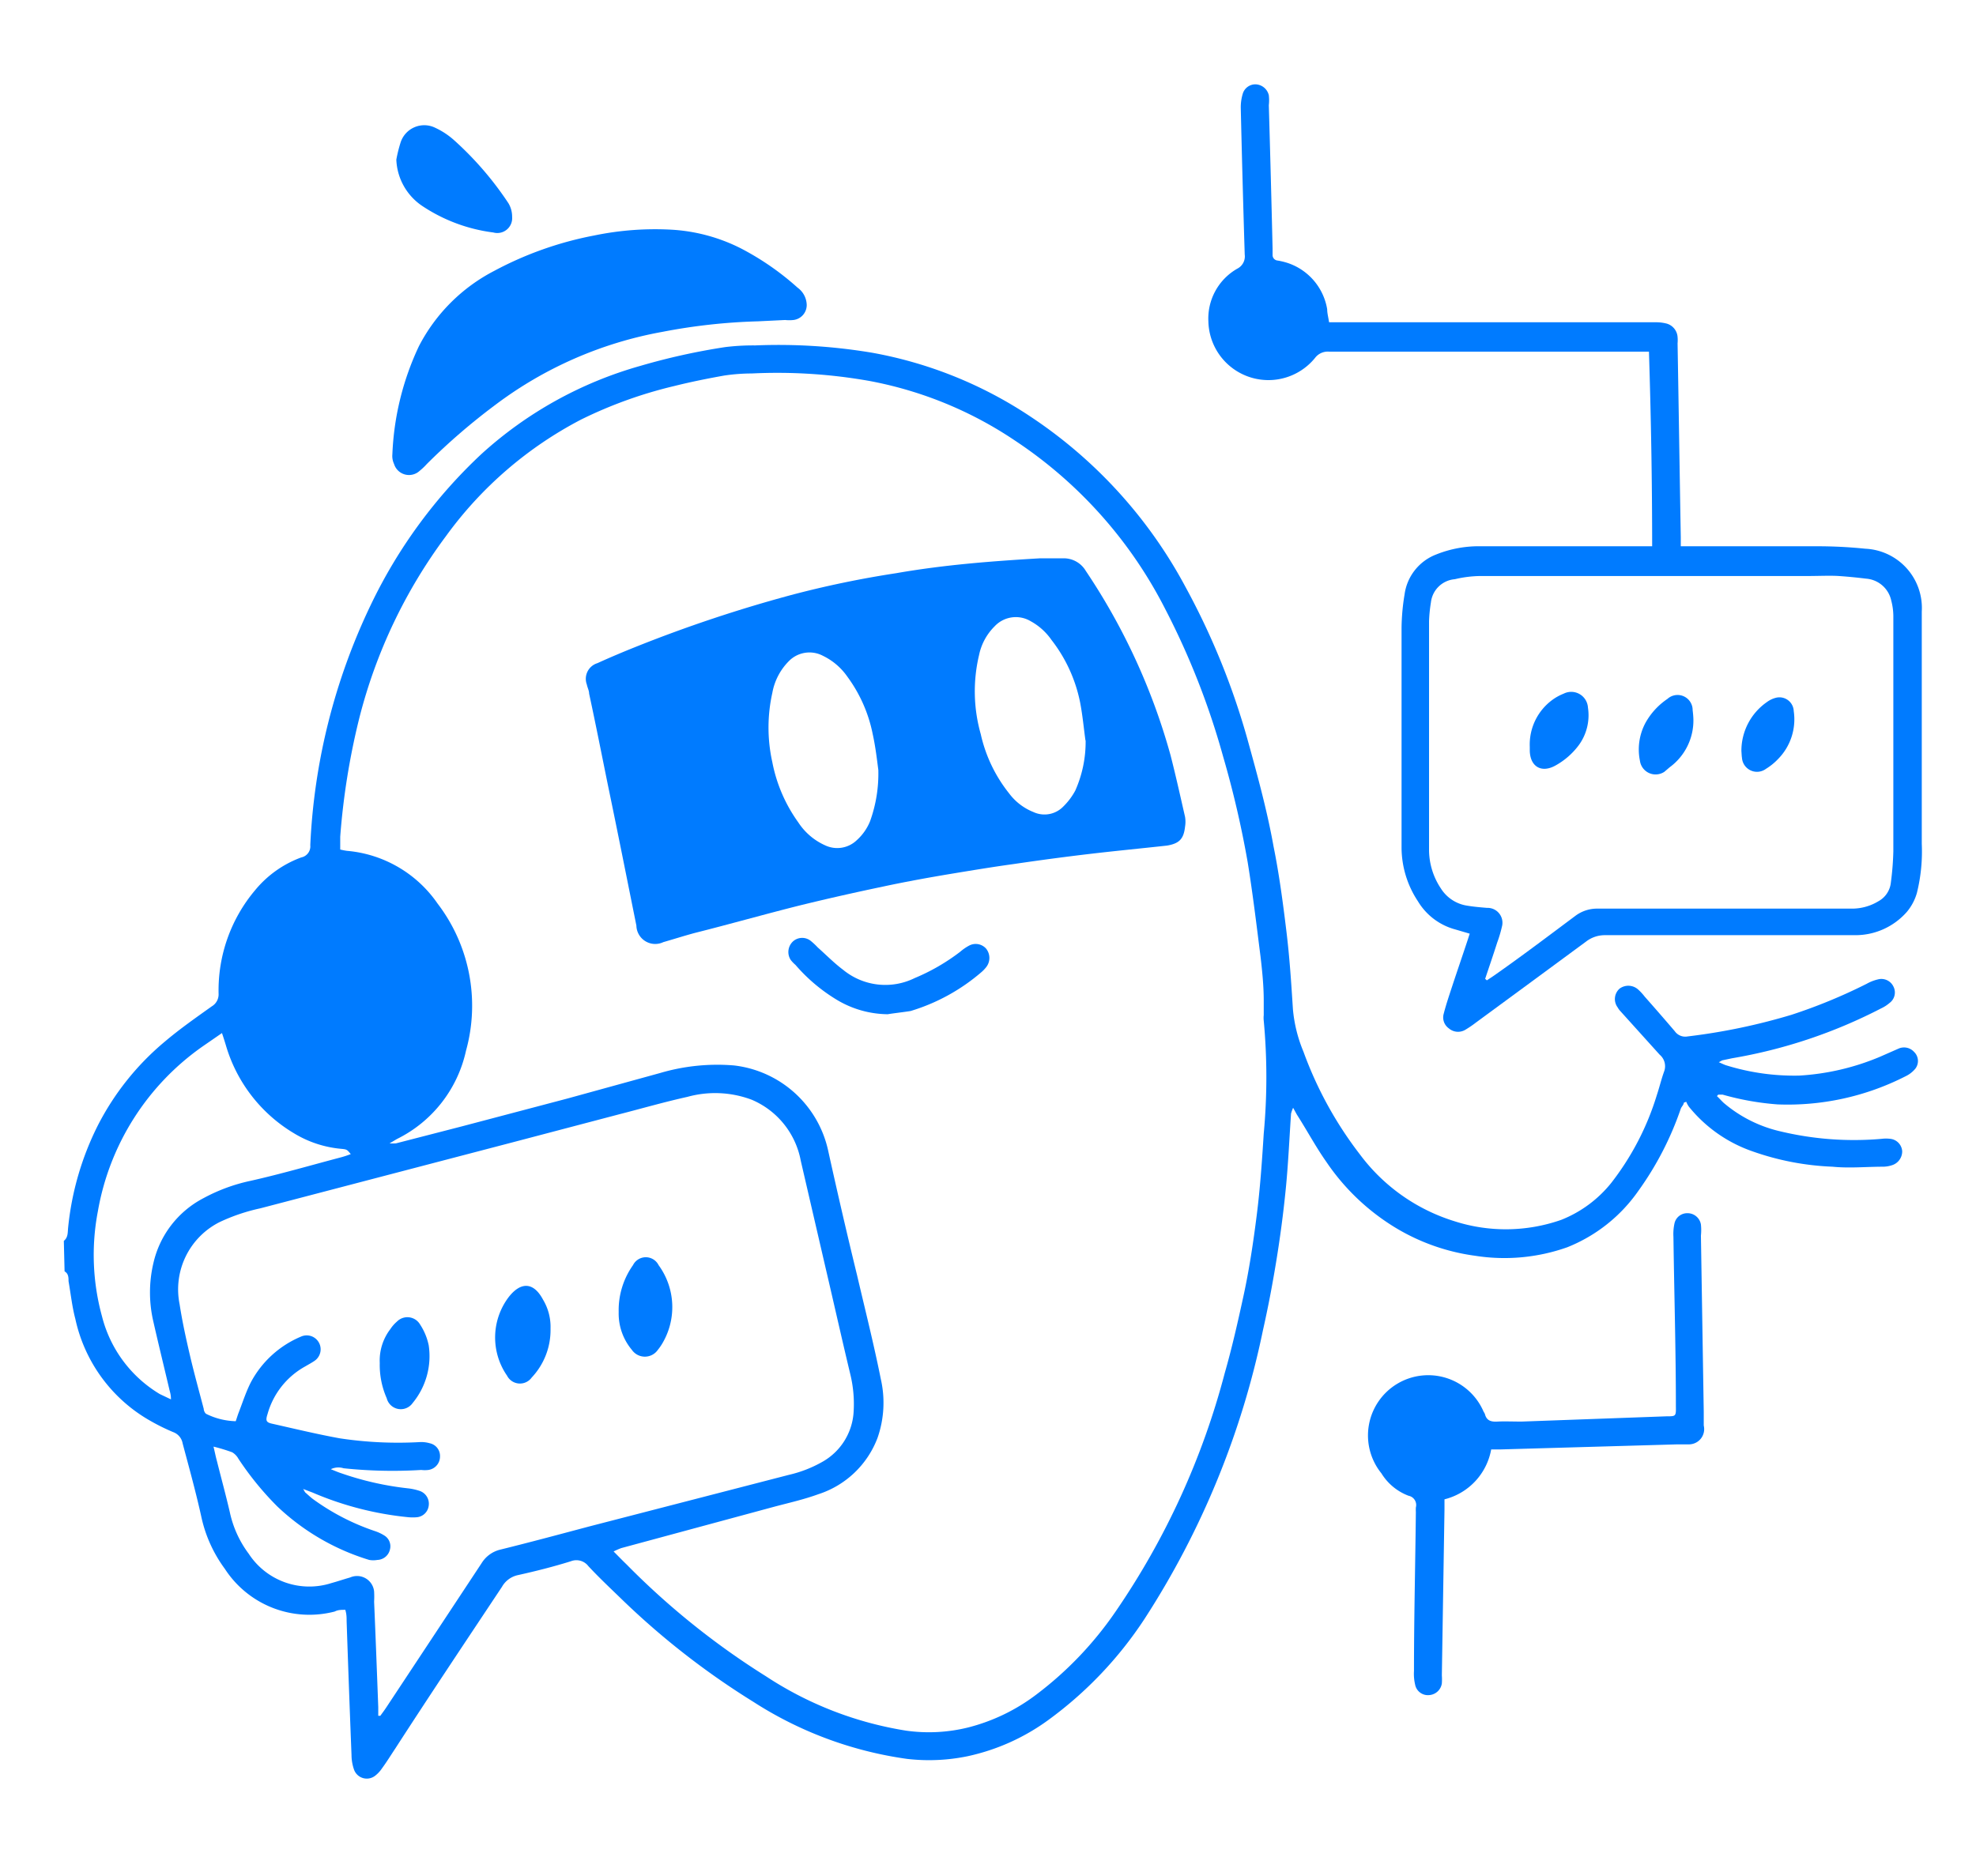 <svg id="_1" data-name="1" xmlns="http://www.w3.org/2000/svg" viewBox="0 0 104.95 99.65"><defs><style>.cls-1{fill:#007bff;}</style></defs><path class="cls-1" d="M3.39,65.92c.24-.19.2-.47.23-.72a15.48,15.48,0,0,1,1.57-5.4,14.23,14.23,0,0,1,3.57-4.47c.79-.67,1.65-1.27,2.49-1.87a.74.74,0,0,0,.36-.67,8.25,8.25,0,0,1,1.94-5.5A5.73,5.73,0,0,1,16,45.55a.6.6,0,0,0,.48-.65A32.94,32.94,0,0,1,19.7,32.12a26.78,26.78,0,0,1,5.87-8A21,21,0,0,1,34,19.44a34.65,34.65,0,0,1,4.51-1,12.16,12.16,0,0,1,1.6-.09,30.07,30.07,0,0,1,6.22.39,22.25,22.25,0,0,1,8.4,3.39,25,25,0,0,1,8.25,9.08,38.61,38.61,0,0,1,3.33,8.26c.5,1.81,1,3.64,1.33,5.49.3,1.48.5,3,.68,4.48s.26,2.78.35,4.17a7.57,7.57,0,0,0,.56,2.26,20.24,20.24,0,0,0,3,5.46,9.9,9.9,0,0,0,5,3.54,8.9,8.9,0,0,0,5.7-.07,6.45,6.45,0,0,0,2.64-1.95A14.44,14.44,0,0,0,88,58.17c.14-.42.24-.85.39-1.26a.8.8,0,0,0-.24-.88l-2.12-2.35a.91.91,0,0,1-.11-.16.74.74,0,0,1,.1-1,.78.78,0,0,1,1,.06,2.82,2.82,0,0,1,.33.36c.54.61,1.07,1.22,1.6,1.84a.68.68,0,0,0,.68.28,32.42,32.42,0,0,0,5.52-1.15,28.63,28.63,0,0,0,4-1.65,2.26,2.26,0,0,1,.59-.23.71.71,0,0,1,.82.37.69.69,0,0,1-.2.88,1.92,1.92,0,0,1-.45.29,27,27,0,0,1-7.92,2.65l-.52.11-.18.1c.15.06.26.12.38.16a12.21,12.21,0,0,0,3.89.55,13,13,0,0,0,4.29-1l1-.44a.72.72,0,0,1,.81.18.67.67,0,0,1,.07.89,1.52,1.52,0,0,1-.53.41,13.77,13.77,0,0,1-6.79,1.49,14.54,14.54,0,0,1-2.92-.52l-.23,0s0,0-.07.08c.12.11.23.24.36.36a7.07,7.07,0,0,0,3,1.51,16.8,16.8,0,0,0,5.38.4,1.93,1.93,0,0,1,.48,0,.71.71,0,0,1,.62.66.77.77,0,0,1-.54.74,1.56,1.56,0,0,1-.48.08c-.89,0-1.79.09-2.68,0a14.38,14.38,0,0,1-4.29-.83,7.48,7.48,0,0,1-3.34-2.36,1.3,1.3,0,0,1-.14-.26l-.13.05c0,.11-.12.21-.16.32a16.7,16.7,0,0,1-2.25,4.36,8.39,8.39,0,0,1-3.78,3,10,10,0,0,1-4.9.45,11,11,0,0,1-4.29-1.53,11.85,11.85,0,0,1-3.6-3.45c-.55-.78-1-1.62-1.52-2.44-.08-.12-.14-.25-.25-.44a2,2,0,0,0-.11.31c-.09,1.34-.15,2.69-.28,4s-.3,2.59-.51,3.87-.43,2.43-.7,3.63A44.85,44.85,0,0,1,60.79,86a20.64,20.64,0,0,1-5.12,5.38,11.31,11.31,0,0,1-4.29,1.92,10.11,10.11,0,0,1-3.2.14A20.2,20.2,0,0,1,40,90.4a41.32,41.32,0,0,1-7.09-5.55c-.56-.54-1.13-1.08-1.66-1.65a.8.8,0,0,0-.93-.26c-.93.29-1.88.53-2.83.74a1.28,1.28,0,0,0-.83.62C24.76,87.16,22.86,90,21,92.88c-.24.36-.46.72-.71,1.06a1.67,1.67,0,0,1-.36.39A.72.72,0,0,1,18.8,94a2.38,2.38,0,0,1-.13-.76q-.14-3.56-.26-7.12c0-.19,0-.37-.07-.6-.22,0-.39,0-.56.09a5.35,5.35,0,0,1-5.84-2.27,7.21,7.21,0,0,1-1.24-2.73c-.29-1.32-.65-2.62-1-3.93a.78.78,0,0,0-.5-.6,10.74,10.74,0,0,1-1.18-.58A8.22,8.22,0,0,1,4,70.06c-.17-.64-.24-1.31-.36-2,0-.19,0-.4-.21-.52Zm29.2,16.5c.26.26.47.48.69.69a40.68,40.68,0,0,0,7.4,5.94,18.94,18.94,0,0,0,7.45,2.89,8.68,8.68,0,0,0,3.29-.17A10.12,10.12,0,0,0,55.07,90a18.83,18.83,0,0,0,4.19-4.4,40.52,40.52,0,0,0,5.79-12.66c.39-1.36.7-2.74,1-4.12s.52-2.85.7-4.28.28-2.88.37-4.32a32.39,32.39,0,0,0,0-6,1.4,1.4,0,0,1,0-.29c0-.26,0-.52,0-.78,0-.78-.08-1.56-.17-2.33-.21-1.66-.41-3.33-.68-5a52.36,52.36,0,0,0-1.31-5.64,40.46,40.46,0,0,0-3.1-7.88A23.52,23.52,0,0,0,53.9,23.4a20.61,20.61,0,0,0-7.71-3.16,27.94,27.94,0,0,0-6.26-.4,10.14,10.14,0,0,0-1.46.11c-.9.16-1.79.34-2.67.56a23.31,23.31,0,0,0-4.94,1.78,20.63,20.63,0,0,0-7.18,6.2,27.43,27.43,0,0,0-4.61,9.71,37.86,37.86,0,0,0-1,6.25c0,.22,0,.45,0,.68a3.21,3.21,0,0,0,.36.07A6.53,6.53,0,0,1,23.24,48a8.94,8.94,0,0,1,1.51,7.82,6.86,6.86,0,0,1-3.67,4.69l-.39.23a2.6,2.6,0,0,0,.34,0l3.49-.9,5.61-1.48L35.07,57a10.74,10.74,0,0,1,3.91-.4,5.8,5.8,0,0,1,5,4.5c.49,2.22,1,4.43,1.54,6.64.43,1.84.89,3.66,1.26,5.51a5.66,5.66,0,0,1-.17,3.13,5,5,0,0,1-3.15,3c-.74.27-1.53.45-2.29.65L33,82.24A3.73,3.73,0,0,0,32.59,82.42ZM11.34,76.85c.08.33.12.55.18.76.23.92.48,1.83.69,2.74a5.65,5.65,0,0,0,1,2.19A3.84,3.84,0,0,0,17.6,84.1c.33-.09.65-.2,1-.3a.91.91,0,0,1,1.27.75,4.89,4.89,0,0,1,0,.54c.08,1.86.15,3.73.22,5.6,0,.15,0,.3,0,.46l.11,0c.1-.14.2-.27.3-.42q2.54-3.84,5.08-7.69a1.61,1.61,0,0,1,1-.72c1.58-.39,3.14-.81,4.72-1.23L41.9,78.35a6.56,6.56,0,0,0,1.81-.71,3.26,3.26,0,0,0,1.62-2.53A6.66,6.66,0,0,0,45.16,73c-.45-1.88-.87-3.76-1.31-5.64l-1.32-5.7a4.39,4.39,0,0,0-2.61-3.24,5.52,5.52,0,0,0-3.41-.15c-1.22.27-2.43.62-3.64.93l-5.51,1.45-6.69,1.75-6.84,1.79a10,10,0,0,0-2.16.73,4,4,0,0,0-2.13,4.37c.14.91.34,1.82.55,2.72s.48,1.88.73,2.83c0,.1.07.25.15.28a3.73,3.73,0,0,0,1.55.38c.06-.17.1-.31.15-.44.21-.54.39-1.11.65-1.62A5.36,5.36,0,0,1,16,71a.74.74,0,0,1,.71,1.29c-.16.11-.33.2-.5.3a4.17,4.17,0,0,0-2,2.53c-.11.34-.08.44.23.51,1.2.27,2.4.56,3.61.78a20.72,20.72,0,0,0,4.24.2,1.6,1.6,0,0,1,.53.06.69.69,0,0,1,.55.71.72.72,0,0,1-.62.71,1.58,1.58,0,0,1-.38,0A24.85,24.85,0,0,1,18.25,78a.92.92,0,0,0-.68.05c.25.1.41.17.57.22a16.1,16.1,0,0,0,3.56.8,3,3,0,0,1,.61.14.72.72,0,0,1,.46.78.7.7,0,0,1-.61.61,2.57,2.57,0,0,1-.48,0,17.14,17.14,0,0,1-5.08-1.31l-.5-.19c.08.12.09.17.13.2s.24.22.37.32a12.19,12.19,0,0,0,3.32,1.72,2.27,2.27,0,0,1,.52.25.67.67,0,0,1,.27.73.71.71,0,0,1-.67.55,1.24,1.24,0,0,1-.43,0,12.26,12.26,0,0,1-4.89-2.85,16.15,16.15,0,0,1-2.06-2.53.9.9,0,0,0-.33-.34A9.52,9.52,0,0,0,11.34,76.85ZM9.08,74.34c0-.27-.06-.41-.09-.55-.28-1.19-.57-2.37-.84-3.56a6.8,6.8,0,0,1,0-3.14,5.18,5.18,0,0,1,2.66-3.44,9.28,9.28,0,0,1,2.5-.92c1.6-.36,3.18-.82,4.77-1.24a5,5,0,0,0,.55-.18c-.2-.24-.2-.25-.51-.28a5.81,5.81,0,0,1-2.48-.81A8.08,8.08,0,0,1,12,55.54c-.06-.2-.12-.39-.21-.66l-1,.69a13.52,13.52,0,0,0-5.59,8.77,12.32,12.32,0,0,0,.22,5.6,6.73,6.73,0,0,0,3.07,4.12Z"/><path class="cls-1" d="M87.75,29.1c0-3.51-.06-6.93-.17-10.42h-17a.85.85,0,0,0-.74.34,3.19,3.19,0,0,1-5.66-1.94,3.05,3.05,0,0,1,1.54-2.81.73.73,0,0,0,.39-.75q-.12-3.9-.21-7.8A2.48,2.48,0,0,1,66,5a.7.7,0,0,1,.69-.52.75.75,0,0,1,.7.58,2.32,2.32,0,0,1,0,.53q.11,3.8.2,7.61c0,.11,0,.22,0,.34a.29.29,0,0,0,.26.3,3.65,3.65,0,0,1,.57.14,3.13,3.13,0,0,1,2.07,2.45c0,.21.06.42.1.69.2,0,.4,0,.6,0H87.94a2.3,2.3,0,0,1,.58.07.8.8,0,0,1,.58.71,1.9,1.9,0,0,1,0,.34c.06,3.43.11,6.86.17,10.29,0,.14,0,.29,0,.49.19,0,.36,0,.53,0,2.23,0,4.46,0,6.69,0a24.76,24.76,0,0,1,2.58.13,3.15,3.15,0,0,1,3,3.34c0,4.11,0,8.23,0,12.34a9.16,9.16,0,0,1-.26,2.61,2.73,2.73,0,0,1-.53,1,3.63,3.63,0,0,1-2.72,1.24c-2,0-3.93,0-5.9,0-2.47,0-5,0-7.42,0a1.62,1.62,0,0,0-1,.34q-2.93,2.16-5.86,4.31a5.5,5.5,0,0,1-.56.38.75.75,0,0,1-.87-.08.71.71,0,0,1-.27-.78c.12-.47.28-.94.43-1.4.28-.85.57-1.69.85-2.54l.1-.31-.75-.22a3.32,3.32,0,0,1-2-1.5,5.19,5.19,0,0,1-.87-2.84c0-3.91,0-7.81,0-11.71a11.5,11.5,0,0,1,.16-1.75,2.65,2.65,0,0,1,1.67-2.12,6.09,6.09,0,0,1,2.43-.44h9.09ZM78.88,52l.09.08.39-.26c1.43-1,2.87-2.09,4.29-3.15a1.92,1.92,0,0,1,1.22-.4l13.52,0a2.71,2.71,0,0,0,1.39-.4,1.28,1.28,0,0,0,.65-1,15.28,15.28,0,0,0,.13-1.65q0-6.24,0-12.49a3.3,3.3,0,0,0-.11-.82,1.48,1.48,0,0,0-1.34-1.17c-.48-.06-1-.11-1.45-.14s-1.08,0-1.61,0l-17.43,0a6.16,6.16,0,0,0-1.35.17A1.39,1.39,0,0,0,76,32a7.81,7.81,0,0,0-.1,1c0,4.07,0,8.14,0,12.2a3.71,3.71,0,0,0,.63,2,2,2,0,0,0,1.38.91c.36.06.71.09,1.07.12a.79.79,0,0,1,.79,1,6.68,6.68,0,0,1-.25.84C79.32,50.7,79.1,51.34,78.88,52Z"/><path class="cls-1" d="M40.26,17.07a31,31,0,0,0-5.08.56,20.9,20.9,0,0,0-8.9,3.9,33.52,33.52,0,0,0-3.61,3.12,3.37,3.37,0,0,1-.39.37.83.83,0,0,1-1.35-.37,1,1,0,0,1-.09-.52,14.83,14.83,0,0,1,1.41-5.74,9.33,9.33,0,0,1,4-4,18.58,18.58,0,0,1,5.31-1.88,15.91,15.91,0,0,1,4.07-.31,9.32,9.32,0,0,1,3.73,1,14.48,14.48,0,0,1,3,2.08,1.17,1.17,0,0,1,.48.82.8.8,0,0,1-.7.9,2.12,2.12,0,0,1-.44,0Z"/><path class="cls-1" d="M79.2,77a3.34,3.34,0,0,1-2.48,2.65c0,.2,0,.37,0,.55L76.58,89a3.11,3.11,0,0,1,0,.43.73.73,0,0,1-.67.62.69.69,0,0,1-.75-.56,2.48,2.48,0,0,1-.06-.72c0-2.81.07-5.63.1-8.44a2.09,2.09,0,0,1,0-.25.5.5,0,0,0-.39-.62,2.89,2.89,0,0,1-1.44-1.19A3.2,3.2,0,1,1,78.8,75a.54.54,0,0,1,.07.13c.09.35.34.41.67.39s.85,0,1.27,0l7.71-.28c.49,0,.5,0,.49-.54,0-3-.09-6-.13-9a2.6,2.6,0,0,1,.05-.68.69.69,0,0,1,.69-.57.72.72,0,0,1,.72.6,2.88,2.88,0,0,1,0,.59l.15,9.36c0,.25,0,.49,0,.73a.81.81,0,0,1-.76,1c-.21,0-.42,0-.63,0L79.68,77Z"/><path class="cls-1" d="M21.05,8.48a7.22,7.22,0,0,1,.22-.89,1.32,1.32,0,0,1,1.85-.8,4.06,4.06,0,0,1,1,.66A17.4,17.4,0,0,1,27,10.79a1.38,1.38,0,0,1,.2.73.79.79,0,0,1-1,.83,8.79,8.79,0,0,1-3.79-1.42A3.11,3.11,0,0,1,21.05,8.48Z"/><path class="cls-1" d="M55.23,29.66h1.22a1.36,1.36,0,0,1,1.22.67,33.59,33.59,0,0,1,4.5,9.79c.28,1.09.52,2.18.77,3.27a1.58,1.58,0,0,1,0,.53c-.07.65-.31.89-.95,1-1.36.15-2.72.28-4.08.44s-2.7.34-4.06.54c-1.09.15-2.18.33-3.27.51s-2.43.42-3.64.68c-1.48.31-2.95.64-4.42,1-1.88.47-3.74,1-5.61,1.47-.56.15-1.12.33-1.68.49a1,1,0,0,1-1.43-.88c-.5-2.48-1-5-1.51-7.45-.33-1.62-.65-3.25-1-4.87,0-.16-.09-.32-.12-.48a.87.87,0,0,1,.56-1.14c.68-.31,1.37-.6,2.07-.88a74,74,0,0,1,8.22-2.74,53.13,53.13,0,0,1,5.58-1.16C50.17,30,52.7,29.81,55.23,29.66ZM46.65,40.9c-.06-.44-.14-1.19-.3-1.91A7.66,7.66,0,0,0,45,35.94a3.35,3.35,0,0,0-1.29-1.1,1.53,1.53,0,0,0-1.8.27,3.19,3.19,0,0,0-.89,1.7,8.46,8.46,0,0,0,0,3.68,8.1,8.1,0,0,0,1.38,3.2,3.32,3.32,0,0,0,1.43,1.22,1.5,1.5,0,0,0,1.68-.28,2.73,2.73,0,0,0,.7-1A7.45,7.45,0,0,0,46.65,40.9Zm11-1.57c-.09-.66-.15-1.32-.28-2A7.91,7.91,0,0,0,55.85,34,3.24,3.24,0,0,0,54.74,33a1.54,1.54,0,0,0-1.92.28A3,3,0,0,0,52,34.8,8.33,8.33,0,0,0,52.09,39a7.74,7.74,0,0,0,1.5,3.14,3,3,0,0,0,1.3,1,1.39,1.39,0,0,0,1.58-.29,3.51,3.51,0,0,0,.64-.85A6.35,6.35,0,0,0,57.66,39.33Z"/><path class="cls-1" d="M47.15,53.88a5.34,5.34,0,0,1-2.76-.8,9.1,9.1,0,0,1-2.14-1.82A1.86,1.86,0,0,1,42,51a.77.77,0,0,1,.13-1,.73.73,0,0,1,.95,0,3.61,3.61,0,0,1,.35.33c.45.4.87.83,1.35,1.19a3.53,3.53,0,0,0,3.8.44A10.79,10.79,0,0,0,51,50.56a2.56,2.56,0,0,1,.48-.33.74.74,0,0,1,.89.16.79.79,0,0,1,0,1,1.88,1.88,0,0,1-.24.25,10.32,10.32,0,0,1-3.77,2.07C47.91,53.78,47.44,53.83,47.15,53.88Z"/><path class="cls-1" d="M29.24,70.58a3.68,3.68,0,0,1-1,2.6.77.77,0,0,1-1.31-.1,3.56,3.56,0,0,1,.1-4.19c.65-.82,1.32-.77,1.81.15A2.81,2.81,0,0,1,29.24,70.58Z"/><path class="cls-1" d="M32.86,69.7a4.13,4.13,0,0,1,.76-2.49.76.76,0,0,1,1.36,0,3.78,3.78,0,0,1,.16,4.22,2.83,2.83,0,0,1-.2.28.84.84,0,0,1-1.38,0A3,3,0,0,1,32.86,69.7Z"/><path class="cls-1" d="M20.17,72.41a2.74,2.74,0,0,1,.56-1.8,1.93,1.93,0,0,1,.35-.4.78.78,0,0,1,1.23.15,3.19,3.19,0,0,1,.46,1.11,3.91,3.91,0,0,1-.85,3.06.77.77,0,0,1-1.38-.25A4.37,4.37,0,0,1,20.17,72.41Z"/><path class="cls-1" d="M81.25,39.67a2.94,2.94,0,0,1,1.2-2.49,2.69,2.69,0,0,1,.6-.33.89.89,0,0,1,1.29.74,2.69,2.69,0,0,1-.49,2,3.89,3.89,0,0,1-1.24,1.08c-.74.41-1.34.06-1.36-.79Z"/><path class="cls-1" d="M89.94,38.2a3.08,3.08,0,0,1-1.26,2.56L88.4,41a.84.84,0,0,1-1.3-.59,3,3,0,0,1,.29-2,3.69,3.69,0,0,1,1.17-1.28.8.8,0,0,1,1.34.6A4.9,4.9,0,0,1,89.94,38.2Z"/><path class="cls-1" d="M92.49,39.9a3.15,3.15,0,0,1,1.35-2.6,1.36,1.36,0,0,1,.52-.24.76.76,0,0,1,.91.72,3,3,0,0,1-.83,2.54,3.17,3.17,0,0,1-.64.52.8.8,0,0,1-1.28-.58C92.5,40.13,92.5,40,92.49,39.9Z"/></svg>